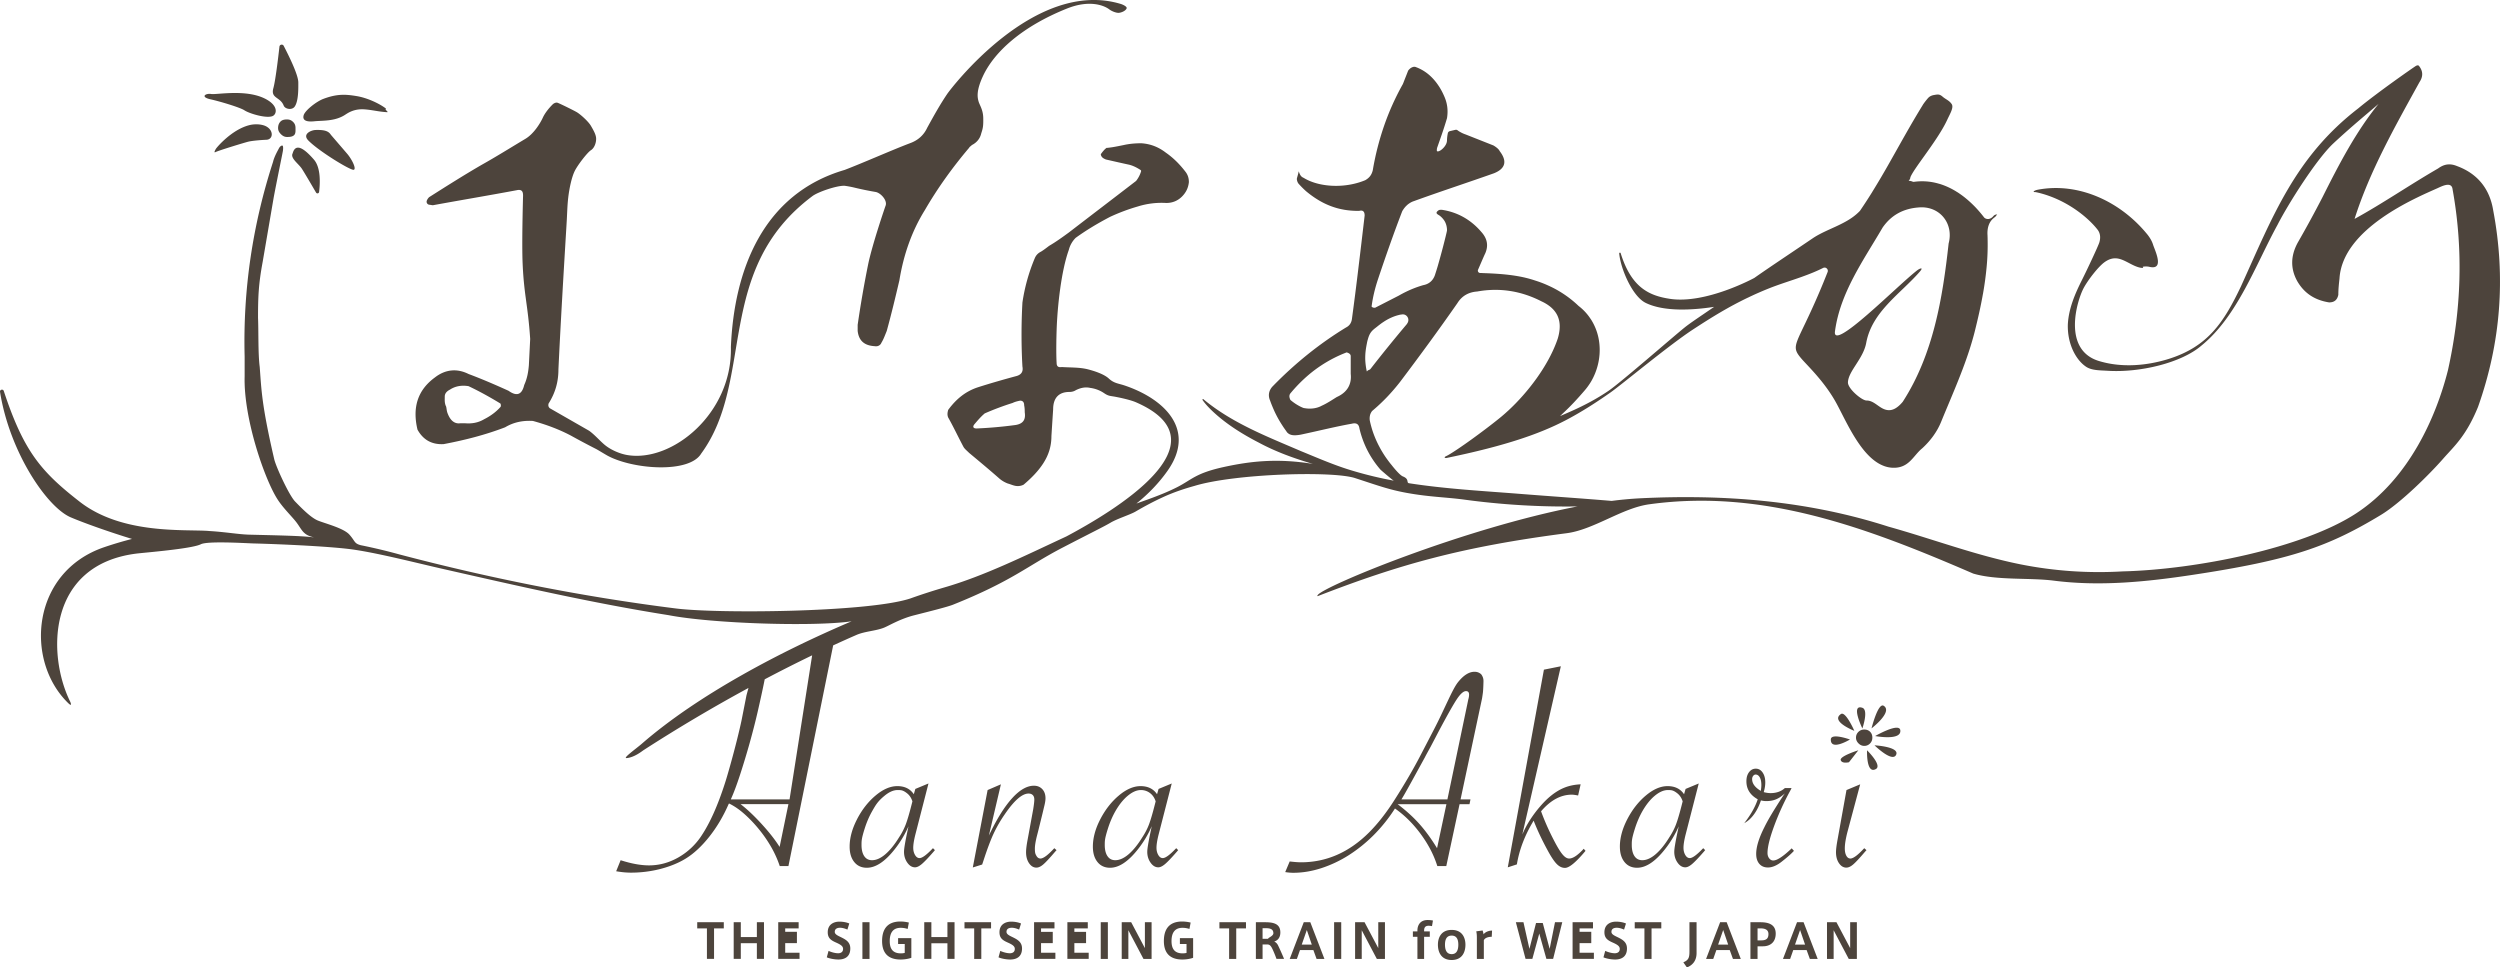 <svg xmlns="http://www.w3.org/2000/svg" viewBox="0 0 414.174 160.278"><path d="M410.546 67.384c-2.005 4.909-4.006 6.572-5.792 8.614-2.197 2.512-7.012 7.311-10.313 9.311-8.72 5.272-14.94 7.472-31.238 9.935-7.603 1.151-15.369 1.939-23.038.941-4.054-.495-9.342-.009-13.255-1.159-17.252-7.451-34.639-14.119-53.672-11.481-4.491.604-9.197 4.205-13.684 4.791-17.339 2.253-27.687 5.162-41.17 10.395 0 0-.267.136-.07-.157.981-1.453 24.107-11.03 43.044-14.674a125 125 0 0 1-18.972-1.155c-3.095-.394-5.638-.416-9.364-1.094-2.937-.534-4.85-1.251-8.527-2.445-3.712-1.212-19.874-.744-26.58 1.286-1.751.485-3.484 1.071-5.139 1.824-1.659.757-3.077 1.518-4.649 2.433-.888.52-3.016 1.172-4.15 1.846-1.138.673-2.928 1.527-7.927 4.121-5.849 3.036-8.313 5.509-18.145 9.454-.929.373-3.753 1.078-6.455 1.765-2.341.595-4.142 1.704-4.989 2.048-1.35.545-3.172.596-4.567 1.203-1.27.552-2.562 1.135-3.864 1.734l-7.412 36.563h-1.436a17.6 17.6 0 0 0-1.401-3.126 21.7 21.7 0 0 0-2.051-2.975 21.6 21.6 0 0 0-2.443-2.558q-1.263-1.112-2.514-1.713l-.069.116q-1.32 3.031-3.209 5.406-1.887 2.372-3.879 3.599-1.16.719-2.653 1.251a18.6 18.6 0 0 1-3.127.81 19.7 19.7 0 0 1-3.301.278q-1.134 0-2.455-.232l.741-1.829q2.664.857 4.702.857 2.548 0 4.865-1.32a11.2 11.2 0 0 0 3.822-3.589q2.108-3.171 3.868-8.634.301-.905.904-3.057.602-2.153 1.1-4.143.498-1.991.776-3.312l.811-4.121.331-1.219a267 267 0 0 0-17.381 10.305c-.206.131-1.519 1.212-2.806 1.316-.718.058 1.541-1.531 2.513-2.375 9.363-8.137 23.13-15.351 34.761-20.287-6.168.91-22.968.398-30.34-1.019-12.664-2.004-25.171-4.892-37.672-7.726-4.12-.941-10.086-2.463-14.214-3.089-3.34-.538-12.086-.941-16.845-1.064-1.536-.052-7.638-.428-8.75.136-.582.296-2.147.572-3.909.808h-.009c-2.743.368-5.962.638-6.711.731-14.804 1.842-14.87 16.682-11.022 24.509.105.206.39.958-.333.249-7.244-7.078-6.076-21.731 6.019-25.826a61 61 0 0 1 4.569-1.355c-3.729-1.142-7.868-2.605-10.146-3.576C7.762 84.021 1.588 74.884.005 64.92c-.061-.386.497-.518.619-.147 3.301 10 6.169 13.36 12.587 18.353 7.03 5.468 17.323 4.534 21.373 4.837l-.009.005c2.789.162 4.928.562 6.702.609 4.351.113 8.641.174 10.764.455-1.795-.385-1.974-1.177-2.85-2.385-.766-1.045-2.263-2.414-3.261-3.994-2.145-3.395-5.594-13.396-5.402-20.309v-3.268c-.289-11.139 1.348-21.897 4.71-32.27.193-.862.819-1.93.959-2.21s.398-.512.578-.477.131.595.096.862-1.055 5.189-1.536 7.779l-1.826 10.662c-.674 3.649-.762 5.679-.762 9.231.097 2.21-.008 5.946.281 8.151.289 3.841.319 6.296 2.403 15.273.293 1.273 2.469 5.994 3.458 7.009s2.552 2.629 3.721 3.129c1.169.498 4.301 1.253 5.284 2.364s.757 1.441 1.847 1.739c2.259.459 4.408.975 6.404 1.527 14.984 3.946 30.213 6.987 45.587 8.929 6.759.923 31.824.687 38.946-1.583.022-.005.044-.014.061-.018.149-.048.289-.101.421-.149a101 101 0 0 1 5.257-1.693c6.571-1.899 13.137-5.149 20.25-8.461 7.56-4.025 26.878-15.44 11.648-22.173-.958-.442-2.718-.805-3.537-.962-.818-.158-1.107-.084-1.873-.608a5.3 5.3 0 0 0-2.281-.863c-.862-.192-1.632 0-2.403.381-.285.193-.67.289-1.055.289-1.729 0-2.692.962-2.692 2.883-.096 1.44-.193 2.975-.285 4.419 0 1.728-.481 3.167-1.348 4.515-.858 1.334-2.005 2.481-3.248 3.535-.009.004-.017.013-.026.018a2.13 2.13 0 0 1-1.34.188c-.477-.092-.862-.285-1.247-.381a4.8 4.8 0 0 1-1.344-.77c-1.633-1.439-3.362-2.878-5.091-4.318l-.009-.009c-.381-.381-.766-.669-.954-1.05-.867-1.632-1.633-3.268-2.5-4.803-.188-.465-.101-.84-.009-1.212l.031-.066c1.34-1.811 2.872-3.045 4.881-3.714 2.11-.674 4.132-1.252 6.242-1.825.867-.192 1.349-.673 1.156-1.636a96 96 0 0 1 0-10.553v-.022a30.3 30.3 0 0 1 2.018-7.284c.192-.481.481-.867 1.055-1.155.477-.285.959-.67 1.339-.954q.006-.006.018-.013c1.147-.67 2.202-1.435 3.257-2.205 3.742-2.875 7.385-5.653 11.127-8.532l.031-.03a4.8 4.8 0 0 0 .814-1.575.2.2 0 0 0-.074-.214c-.552-.359-1.187-.704-1.904-.884-1.345-.289-2.596-.578-3.844-.862-.447-.184-.727-.359-.84-.77a.19.19 0 0 1 .03-.166c.267-.363.543-.718.906-.989h.097c.958-.092 1.825-.284 2.784-.477q1.293-.289 2.876-.289h.017c1.44.097 2.78.578 4.027 1.536 1.252.867 2.307 1.92 3.266 3.167.381.477.578 1.05.578 1.716v.035c-.101.949-.482 1.715-1.151 2.384-.675.669-1.537 1.055-2.596 1.055a13.2 13.2 0 0 0-4.71.577 32 32 0 0 0-4.61 1.728c-2.014 1.054-3.931 2.201-5.655 3.448a.1.1 0 0 0-.031.022 4.3 4.3 0 0 0-1.138 2.003c-1.248 3.456-1.891 9.328-2.018 13.257s0 5.473 0 5.473c0 .568.28.761.844.673h.04c1.436.096 2.911.026 4.307.381.832.215 2.601.731 3.459 1.527.857.796 1.567.796 2.608 1.146 6.641 2.236 11.934 7.368 7.083 14.18-1.418 2.004-3.169 3.815-5.13 5.381a457 457 0 0 0 2.04-.731c1.615-.59 3.213-1.216 4.749-1.999 2.39-1.221 2.99-2.28 7.6-3.303 4.802-1.063 9.201-1.449 14.857-.534-3.091-.906-6.129-1.999-8.97-3.53-2.797-1.444-5.515-3.146-7.796-5.329-.569-.552-1.112-1.129-1.563-1.79l.14-.109c4.75 3.977 10.598 6.225 16.232 8.649 2.858 1.168 5.717 2.424 8.702 3.29a64 64 0 0 0 6.742 1.61.54.54 0 0 1-.219-.1c0-.005-.005-.005-.005-.005a23 23 0 0 1-.639-.511c-.245-.202-.49-.403-.727-.613q-.36-.302-.709-.617-.012-.019-.026-.031-.163-.19-.319-.38a16 16 0 0 1-2.058-3.281c-.118-.263-.236-.525-.341-.792q-.04-.091-.075-.189-.149-.388-.28-.783a16 16 0 0 1-.385-1.382c-.096-.674-.482-.963-1.248-.77-2.692.481-5.384 1.155-8.072 1.728-.144.035-.315.07-.499.105-.122.017-.249.039-.376.053-.131.013-.258.026-.385.03-.044 0-.092.004-.136.004-.136 0-.267-.013-.394-.03a2 2 0 0 1-.201-.044 1 1 0 0 1-.149-.053.4.4 0 0 1-.132-.057 1.43 1.43 0 0 1-.267-.183 1 1 0 0 1-.249-.306q-.126-.17-.258-.359a12 12 0 0 1-.438-.652 18 18 0 0 1-1.173-2.086 12 12 0 0 1-.237-.522q-.106-.237-.205-.481c-.066-.153-.127-.31-.189-.463q-.099-.264-.192-.525c-.381-.867-.193-1.729.481-2.403 3.651-3.744 7.687-7.008 12.108-9.699.578-.289.867-.77.963-1.343.193-1.418.377-2.839.561-4.266v-.004c.179-1.426.359-2.857.529-4.292q.262-2.151.517-4.31c.171-1.439.337-2.878.508-4.322q0-.302-.079-.498a.52.52 0 0 0-.499-.329c-.005 0-.009.005-.013 0-.079 0-.167.018-.263.035l-.057.014h-.017a13.4 13.4 0 0 1-1.935-.11q-.171-.021-.342-.048a6 6 0 0 1-.372-.066 14 14 0 0 1-.621-.131c-1.961-.477-3.752-1.435-5.516-2.909a15.634 15.634 0 0 1-1.147-1.142c-.219-.219-.328-.495-.368-.823-.021-.201.11-.406.311-1.328.276.869.552.957.828 1.096.757.464 1.676.815 2.687 1.037.031.005.057.014.084.018 2.293.485 5.038.315 7.415-.674.67-.381 1.055-.862 1.248-1.632q.32-1.903.792-3.754a46 46 0 0 1 1.085-3.622c0-.004.005-.013.005-.017a43 43 0 0 1 1.383-3.487l.013-.027c.127-.288.263-.573.399-.862.407-.853.84-1.693 1.308-2.52.005-.008.009-.022.014-.03q.038-.103.083-.206c.249-.656.499-1.252.748-1.912a.5.5 0 0 1 .084-.148.6.6 0 0 1 .105-.119q.045-.053.105-.105.051-.05.109-.096c.022-.017.044-.03.066-.048a2 2 0 0 1 .214-.118q.098-.04.202-.066c.008-.008.017-.008.03-.008q.098-.02.202-.013a.7.7 0 0 1 .131.026c.013.004.022.004.031.009q.102.037.205.082.137.048.267.11a7.233 7.233 0 0 1 2.062 1.395c.512.49.954 1.042 1.34 1.641q.065.091.118.184c.315.512.582 1.05.814 1.609.477 1.143.573 2.284.39 3.427l-.014.061a65 65 0 0 1-.858 2.673 282 282 0 0 1-.744 2.135c-.048.096-.131.595-.022.638.105.044.193.049.478-.096.288-.144 1.155-.866 1.155-1.728q-.001-.106.005-.205l.013-.154q.022-.267.07-.542c.017-.083.03-.171.048-.254a.45.45 0 0 1 .337-.35l.109-.026q.05-.014.088-.022l.131-.03.096-.023c.058-.012.119-.026.219-.052l.193-.044q.04-.012.079-.017a.43.43 0 0 1 .381.087c.022.018.048.031.07.049q.086.067.17.113.114.078.232.136c.25.144.53.271.832.372l4.57 1.807c.026.012.053.022.079.039a4.3 4.3 0 0 1 .617.438q.065.06.123.117.176.177.28.385c1.252 1.632.963 2.879-.959 3.65-4.325 1.535-8.746 2.974-13.259 4.611q-.321.103-.595.267-.137.083-.267.174a3 3 0 0 0-.451.394q-.113.106-.21.232a3 3 0 0 0-.193.254q-.038.052-.07.105a3 3 0 0 0-.127.201c-.018.027-.031.061-.044.092-1.431 3.715-2.762 7.529-4.005 11.244-.477 1.439-.862 2.979-1.055 4.515.193.193.385.193.578.193l3.94-2.018a19 19 0 0 1 2.521-1.216 17 17 0 0 1 1.514-.511c.333-.062.622-.167.876-.32.565-.332.946-.875 1.143-1.601q.065-.19.131-.407a8 8 0 0 0 .1-.319c.049-.154.097-.316.145-.477a125 125 0 0 0 .875-3.181c.359-1.374.626-2.489.657-2.677q.013-.066.013-.145c0-.079 0-.109-.009-.166 0-.066-.004-.131-.017-.206q-.007-.064-.022-.136a2.4 2.4 0 0 0-.127-.489 2.5 2.5 0 0 0-.271-.569 3.5 3.5 0 0 0-.731-.792 2 2 0 0 0-.14-.096c-.364-.215-.604-.381-.219-.713a1 1 0 0 1 .144-.11.6.6 0 0 1 .241-.074c.026-.005.057-.005.083-.005q.09-.005.201-.004c2.596.385 4.807 1.632 6.536 3.649.959 1.054 1.247 2.21.674 3.552q-.038.072-.07.145c-.267.573-.937 2.152-1.125 2.572a.388.388 0 0 0 .346.552q.283.007.573.022.048-.001.097.004.957.032 1.921.092c1.287.083 2.574.214 3.844.446a.2.2 0 0 0 .07.013c.814.153 1.615.35 2.407.608l.486.158q.729.242 1.432.538.46.198.915.416h.004a17.888 17.888 0 0 1 4.57 3.176q.007.008.013.009a8.6 8.6 0 0 1 1.957 2.113q.097.13.175.266a9.2 9.2 0 0 1 1.283 3.833c0 .013.004.022.004.035a10.1 10.1 0 0 1-.267 3.548 10.492 10.492 0 0 1-1.086 2.669 10 10 0 0 1-.516.787 9 9 0 0 1-.6.761c-1.155 1.344-2.307 2.595-3.559 3.746q-.236.233-.473.455l-.013.013q.959-.41 1.905-.832c2.145-.958 4.232-2.06 6.176-3.39 1.944-1.326 10.725-8.986 12.559-10.457.964-.775 2.702-1.911 4.884-3.417-3.451.533-8.226.859-11.332-.653-2.245-1.095-4.177-5.739-4.392-8.191-.013-.149.2-.186.244-.043 1.776 5.736 4.756 7.038 8.144 7.557 5.977.914 13.978-3.453 13.978-3.453l-.002.004c2.752-1.934 6.52-4.422 9.724-6.6.661-.442 1.375-.805 2.106-1.151 1.094-.515 2.228-.984 3.292-1.579.849-.468 1.65-1.024 2.346-1.741.013-.013.022-.022.031-.035l.008-.009c.009-.013.022-.026.031-.039a87 87 0 0 0 2.005-3.08l.039-.07a136 136 0 0 0 2.845-4.826c1.769-3.115 3.476-6.252 5.464-9.476.07-.149.394-.586.674-.928.162-.196.306-.363.381-.415h-.009c.245-.202.543-.319.871-.372.574-.096.873-.183 1.404.279s1.082.604 1.505 1.231c.371.552-.265 1.579-.729 2.576-.836 1.829-2.403 4.047-3.752 5.937-1.116 1.562-2.083 2.901-2.363 3.605 0 .004-.005.004-.005.008q0 .29-.289.579c.04 0 .084 0 .123.004q.046.007.092.012c.158.022.306.066.429.119a.5.5 0 0 0 .267.035 9.8 9.8 0 0 1 4.067.302c.1.026.196.052.297.083a12 12 0 0 1 2.723 1.286q.165.093.324.206c.105.074.21.144.315.218q.315.223.617.46a18 18 0 0 1 1.874 1.719q.008 0 .009.009.72.77 1.357 1.597c.166.219.525.324.81.267.315-.057.569-.276.691-.411q.004-.005.004-.009.027-.025.04-.044c.013-.019.022-.022.031-.03.175-.206.477-.263.555-.241.119.03-.061.053-.083.148-.017.093-.245.285-.416.416q-.004 0-.008.009c-.372.293-.67.691-.85 1.203-.166.464-.24 1.02-.197 1.667q.013.336.018.665a39 39 0 0 1-.171 4.668 53 53 0 0 1-.578 4.261 2 2 0 0 1-.035.18c-.367 2.078-.84 4.134-1.348 6.173a48 48 0 0 1-.81 2.813q-.012.032-.017.057c-.744 2.332-1.642 4.611-2.579 6.886a.1.1 0 0 1-.013.031c-.709 1.728-1.449 3.452-2.158 5.193-.67 1.632-1.729 3.076-3.073 4.323l-.271.232c-1.34 1.224-2.084 3.114-4.632 3.035a4.6 4.6 0 0 1-1.589-.336c-1.015-.398-1.934-1.129-2.766-2.039-.679-.744-1.296-1.606-1.865-2.507-1.352-2.143-2.42-4.519-3.292-6.068-.74-1.312-1.602-2.503-2.434-3.531a.03.03 0 0 1-.017-.018c-1.322-1.631-2.583-2.86-3.204-3.586-.477-.56-.771-.976-.88-1.419-.224-.922.346-1.968 1.65-4.702a.4.4 0 0 0 .031-.07 122 122 0 0 0 2.911-6.572q-.001-.006.004-.012.303-.744.626-1.558c.184-.46-.298-.911-.74-.687-1.112.56-2.267 1.019-3.44 1.439-.014.004-.022.014-.035.014-1.878.673-3.8 1.251-5.647 1.994l-.294.118c-.792.329-1.549.657-2.28.994 0 .004-.005.004-.009.008q-.356.16-.705.333h-.009c-3.234 1.544-5.984 3.233-9.122 5.285-4.063 2.66-11.784 9.113-13.723 10.474-1.944 1.361-3.936 2.664-6.015 3.833-3.936 2.235-9.188 4.445-19.782 6.71q-.67.145-1.366.289a.37.37 0 0 1-.227-.039c-.079-.048-.083-.136.179-.263.105-.047.223-.113.364-.188 1.663-.945 5.682-3.841 8.4-6.033a26 26 0 0 0 1.462-1.26l.026-.018c3.336-3.075 6.588-7.393 8.103-11.541q.084-.228.162-.463c.617-2.065.35-3.693-.849-4.905a5 5 0 0 0-.517-.455 7 7 0 0 0-1.326-.787c-3.367-1.728-6.921-2.306-10.668-1.632-1.344.096-2.495.673-3.266 1.92-3.077 4.419-6.246 8.742-9.512 13.065a33.607 33.607 0 0 1-2.162 2.506c-.193.201-.39.402-.587.595a29 29 0 0 1-1.812 1.654.5.5 0 0 0-.083.087 1.5 1.5 0 0 0-.18.285 1.65 1.65 0 0 0-.153.416 2.3 2.3 0 0 0-.022.888c.145.669.328 1.33.552 1.973.293.826.647 1.632 1.068 2.406.14.262.284.525.442.779q.291.488.621.962a29 29 0 0 0 .631.854q.165.207.337.415c.004.009.013.013.017.022 0 0 1.221 1.578 1.813 1.811 1.083.426.545 1.013.981 1.119 6.096.951 12.302 1.283 18.441 1.769 5.048.402 10.099.739 15.164 1.164q.939.078 1.878.161-.939-.083-1.878-.162a62 62 0 0 1 4.719-.433c13.793-.682 27.678.355 41.139 4.699 7.332 2.048 14.476 4.764 21.931 6.256a66.5 66.5 0 0 0 16.849 1.155c12.117-.293 29.933-3.845 38.749-9.647 8.764-5.762 13.229-16.056 15.155-23.681 2.202-9.915 2.591-19.881.766-29.965-.149-1.391-1.817-.495-2.495-.193-3.542 1.589-15.75 6.659-16.241 14.985-.096.861-.192 1.728-.192 2.686-.193.867-.674 1.251-1.536 1.251-2.404-.384-4.133-1.535-5.289-3.552-1.151-2.113-1.054-4.227.097-6.34a189 189 0 0 0 4.132-7.586c2.67-5.324 5.507-10.806 9.263-15.409-2.093 1.811-4.386 3.666-7.446 6.506-2.824 2.621-7.508 10.036-9.294 13.532-3.628 6.615-6.631 15.137-12.58 19.985-3.319 2.888-10.231 4.528-15.532 4.195-1.269-.078-2.644-.043-3.58-.655-1.677-1.099-3.135-3.75-3.047-7.005.131-2.647 1.191-5.097 2.359-7.42.801-1.593 2.675-5.574 2.859-6.182.184-.604.249-1.413-.289-2.113-1.589-2.043-5.179-5.027-9.898-6.147-.315-.074-.415-.087-.621-.092-.083-.004-.088-.105-.018-.149.184-.109.355-.179.639-.236 6.667-1.264 13.531 1.877 17.97 7.202q.867 1.008 1.156 2.016c.455 1.234 1.794 4.152-.675 3.553-.385-.096-.984-.044-1.055 0-.07.043.149.197 0 .193-.906-.018-1.856-.6-2.67-1.011-1.138-.574-2.223-.989-3.673.052-1.054.757-2.757 2.975-3.458 4.283-1.142 2.144-3.62 10.408 2.728 12.15 3.655 1.063 7.704.731 11.337-.398 6.549-2.052 9.18-6.121 11.986-12.014 5.253-11.563 8.943-21.412 19.444-29.505 3.051-2.538 9.25-6.869 9.569-7.04.118-.061.355-.148.478 0 .739.919.674 1.829.096 2.691-4.032 7.315-8.243 14.726-10.76 22.667 4.671-2.563 9.136-5.64 13.837-8.356 1.055-.771 2.018-.867 3.169-.386 3.367 1.252 5.38 3.745 5.958 7.302 2.114 11.139 1.248 21.989-2.499 32.555m-284.352 69.141q1.876 2.05 2.965 3.786l1.459-7.084h-7.922q1.621 1.25 3.498 3.298m.496-23.985c-.318 1.641-.856 4.032-1.145 5.291q-.579 2.523-1.332 5.209a133 133 0 0 1-1.586 5.244q-.834 2.558-1.506 4.039l-.046.116h9.729l3.744-23.871a243 243 0 0 0-7.858 3.972m43.078-44.241c0-.289 0-.674-.096-1.156 0-.573-.289-.769-.674-.769-.482.1-.867.196-1.248.385a46 46 0 0 0-4.587 1.719q-.028.012-.048.03c-.662.569-1.139 1.142-1.708 1.807-.289.381-.193.67.386.67a71 71 0 0 0 6.434-.573c1.252-.193 1.734-.867 1.541-2.113m54.005-6.366v-2.967a.5.5 0 0 0-.066-.209c-.009-.022-.026-.04-.044-.062a.1.1 0 0 0-.039-.044 1 1 0 0 0-.158-.122 2 2 0 0 0-.367-.149c-.232.088-.464.184-.692.276q-.681.289-1.331.617a22 22 0 0 0-4.224 2.786 24.6 24.6 0 0 0-3.117 3.168.8.8 0 0 0-.087.197c-.009.031-.013.061-.022.096a.6.6 0 0 0 0 .245 1 1 0 0 0 .03.175q.045.145.123.315a8.3 8.3 0 0 0 1.598 1.077q.25.129.507.231.027.009.053.018h.005q.044.02.096.026.241.039.477.066a4.6 4.6 0 0 0 1.256-.044q.257-.046.495-.118.21-.065.407-.149.15-.065.293-.144c.867-.385 1.73-.963 2.5-1.444 1.729-.765 2.499-2.113 2.307-3.841m93.787-17.102c.473-.372 1.225-.661.455.219-3.204 3.657-7.849 6.558-8.829 11.698-.46 2.669-2.99 4.734-3.038 6.606-.026 1.038 2.302 3.002 3.073 2.998 1.422-.009 2.223 1.57 3.703 1.601.661.013 1.41-.328 2.29-1.374l.048-.07c5.016-7.801 6.561-17.053 7.564-26.153l.013-.062c.854-3.303-1.528-6.248-5.008-5.924-2.491.193-4.5 1.243-5.945 3.338-.008.013-.017.031-.026.044-3.178 5.438-7.017 10.758-7.866 17.172-.416 3.373 10.191-7.451 13.566-10.093M226.995 61.18a.3.3 0 0 0 .065-.07 245 245 0 0 1 5.975-7.372.3.3 0 0 0 .053-.074c.039-.057.074-.119.109-.175.386-.674-.153-1.497-.91-1.4-.114.017-.232.035-.346.048-.092.022-.188.044-.276.07a7 7 0 0 0-1.169.411c-.472.206-.914.46-1.352.753l-.158.105q-.444.316-.888.678c-.753.582-1.16.875-1.489 2.069q-.011.047-.03.101a5 5 0 0 0-.118.521c-.189.923-.285 1.645-.285 2.498 0 .656.114 1.496.21 1.938v.017a1 1 0 0 0 .035.14q.013.059.04.11c.004-.009.008-.013.013-.022a.3.3 0 0 1 .057-.079.3.3 0 0 1 .052-.052c.074-.057.162-.088.25-.123.004-.004.013-.004.017-.009a.6.6 0 0 0 .145-.083M185.247 2.129c-.394-.015-1.049-.255-1.487-.586-.855-.646-3.265-1.622-7.003-.124-7.329 2.937-12.044 7.11-13.949 11.272-1.103 2.412-.88 3.474-.67 4.179v.004c.214.642.732 1.35.757 2.675s-.048 1.687-.336 2.554c-.193.862-.766 1.535-1.537 1.92-.193.193-.385.289-.482.477-2.687 3.172-5.187 6.628-7.301 10.277-2.211 3.553-3.555 7.49-4.229 11.62v.009c-.666 2.85-1.332 5.614-2.089 8.369l-.029.088-.189.468c-.192.481-.381.962-.674 1.439-.188.481-.669.674-1.151.578-1.629-.097-2.587-.858-2.784-2.485 0-.009-.005-.018-.005-.027v-1.027c0-.009.005-.018.005-.027a180 180 0 0 1 1.729-9.975c.674-3.272 2.797-9.489 2.889-9.721.35-.889-.836-2.153-1.655-2.284a51 51 0 0 1-3.445-.705 17 17 0 0 0-1.685-.319c-1.3-.057-4.425 1.028-5.327 1.706-16.376 12.26-9.469 30.429-18.434 42.661-1.983 3.308-11.211 2.634-15.452.381-.412-.219-1.655-.984-1.935-1.129a131 131 0 0 1-4.246-2.257c-2.018-1.059-4.133-1.825-6.247-2.402-1.633-.097-3.169.192-4.609 1.054-3.27 1.251-6.632 2.113-10.187 2.787-1.921.096-3.366-.674-4.325-2.402-.866-3.648 0-6.532 2.881-8.641 1.729-1.347 3.655-1.539 5.577-.577 2.302.862 4.513 1.824 6.627 2.782 1.348.963 2.211.674 2.596-.958.481-1.054.674-2.112.77-3.263l.219-4.367c-.385-5.858-1.085-7.354-1.278-13.212-.096-3.553.079-9.735.096-10.469.022-.736-.192-1.151-1.055-.959-4.583.858-9.162 1.623-13.841 2.481a.5.5 0 0 1-.188-.004c-.158-.036-.316-.053-.465-.075a.498.498 0 0 1-.401-.655c.075-.207.195-.39.34-.543a.4.4 0 0 1 .101-.084c2.863-1.816 5.73-3.631 8.689-5.346 2.399-1.343 4.706-2.787 7.109-4.227 1.537-.862 2.649-2.817 2.981-3.552.333-.735.959-1.535 1.633-2.209.193-.193.526-.342.766-.289.245.053 2.539 1.186 3.174 1.54s1.978 1.566 2.403 2.302c.425.734.854 1.469.862 2.113.014.642-.258 1.535-.862 1.92s-2.206 2.468-2.692 3.461c-.495 1.015-.876 2.796-1.06 4.322-.179 1.527-.187 2.975-.284 4.415-.482 7.971-.963 16.038-1.348 24.106 0 2.017-.482 3.841-1.633 5.666-.096.384 0 .577.193.77l6.535 3.745c1.055.77 1.891 1.82 2.784 2.498s2.263 1.308 3.546 1.522c7.389 1.239 17.405-6.877 17.146-17.889.53-12.719 5.28-25.375 18.841-29.348 3.266-1.251 7.547-3.172 10.812-4.419 1.349-.481 2.307-1.343 2.885-2.594 1.051-1.907 2.101-3.815 3.336-5.63.357-.533 14.394-19.257 28.786-14.835.156.048 1.012.39.904.704-.147.432-.952.765-1.403.75M82.906 66.855c-1.729-1.054-3.458-2.017-5.283-2.879-1.156-.193-2.211 0-3.078.573q-.864.434-.862 1.155c0 .578-.048.893.14 1.47.193.288.114.753.337 1.317s.771 1.824 2.114 1.632h.771c1.151.096 2.21-.097 3.169-.674.963-.481 1.922-1.15 2.692-2.017.097-.096.097-.384 0-.577M64.115 18.587c-1.386-.077-2.426-.377-3.739-.47-1.72-.12-2.715.586-3.227.917-1.688 1.089-3.712.917-5.064 1.058-1.411.148-2.008-.198-1.776-1.002s2.102-2.273 3.262-2.709c2.319-.874 3.746-.749 5.475-.467 1.906.309 3.799 1.282 4.686 1.917.287.205.203.186.158.277-.058.115.556.497.225.479m-11.876 2.951c1.784-.073 2.263.316 2.583.801 0 0 1.953 2.269 2.704 3.146s1.567 2.491 1.083 2.645c-.485.156-5.796-3.082-7.531-4.861-1.046-1.072.491-1.704 1.161-1.731m.626 10.262a.272.272 0 0 1-.505.103c-.648-1.114-1.927-3.299-2.342-3.936-.566-.866-1.976-1.77-1.528-2.576.486-1.767 1.916-.793 3.518 1.05 1.181 1.359 1.022 4.041.857 5.359m-5.308-12.01c.426 0 .728.139 1.007.417.279.279.393.581.393 1.007s.051.892-.228 1.171c-.28.279-.746.309-1.172.309s-.738-.185-1.017-.464-.469-.591-.469-1.016.126-.801.406-1.08c.279-.279.654-.344 1.08-.344m-.56-2.301c-.567-1.454-2.19-1.164-1.711-2.873.347-1.239.792-4.939 1.011-6.887.042-.369.537-.46.707-.13.866 1.674 2.409 4.795 2.417 6.043.007 1.028.039 3.146-.611 4.034-.45.617-1.581.408-1.813-.187m-5.682 3.244c1.043-.262 2.138-.129 2.759.191 1.299.669 1.211 2.181.063 2.232-1.208.053-2.437.179-2.98.31-.603.145-4.951 1.47-5.447 1.731-.197.105-.268.008.07-.554.145-.241 2.621-3.178 5.535-3.91m3.854-1.505c-1.019.439-3.843-.404-4.672-.951-.707-.468-3.925-1.442-5.641-1.828s-.797-1.023.125-.876c.923.146 5.657-.826 8.858.74 2.367 1.159 2.027 2.614 1.33 2.915m74.744 134.578h-1.615v5.056h-1.18v-5.056h-1.607v-1.021h4.402zm2.819 1.44h2.66v-2.461h1.18v6.077h-1.18v-2.595h-2.66v2.595h-1.18v-6.077h1.18zm9.58-1.44h-2.225v.572h1.94v1.873h-1.94v1.591h2.375v1.02h-3.531v-6.077h3.381zm6.548 4.122c.372 0 .815-.158.815-.719 0-.42-.332-.681-1.108-1.03-.847-.371-1.433-.719-1.433-1.724 0-1.424 1.156-1.765 1.923-1.765.681 0 1.283.142 1.647.309l-.316 1.012c-.364-.173-.839-.308-1.204-.308-.372 0-.887.103-.887.68 0 .381.412.586.935.839.863.42 1.638.823 1.638 1.915 0 1.4-.949 1.828-1.955 1.828-.689 0-1.52-.166-1.94-.364l.294-1.068c.451.214 1.092.395 1.591.395m3.138-22.224q1.24-2.385 3.081-3.924 1.842-1.54 3.58-1.541 1.828 0 2.733 1.344l.255-.88 2.177-.903-2.177 8.474q-.348 1.388-.348 2.176 0 .694.301 1.204t.742.509q.671 0 2.223-1.644l.325.324-.255.301q-1.228 1.412-1.888 1.98-.66.567-1.147.567-.742 0-1.285-.776-.545-.776-.545-1.794 0-.74.556-3.357l.186-.88a17.2 17.2 0 0 1-2.294 3.821q-2.408 3.056-4.61 3.056-1.32 0-2.084-.95-.765-.949-.765-2.547 0-2.176 1.239-4.56m1.182 6.135q.452.67 1.286.671 1.065 0 2.223-.996 1.159-.995 2.294-2.847a10.7 10.7 0 0 0 1.089-2.13q.393-1.065.88-2.963l.208-.811q-.278-.879-.938-1.377c-.66-.498-.946-.498-1.517-.498q-1.02 0-2.155.938c-1.135.938-1.451 1.493-2.084 2.604q-.742 1.32-1.24 2.917c-.498 1.597-.498 1.945-.498 2.64q0 1.18.452 1.852m.874 17.023h-1.179v-6.077h1.179zm5.131-6.196c.49 0 1.037.087 1.385.175l-.198 1.059a3.6 3.6 0 0 0-1.156-.189c-1.243 0-1.813.791-1.813 2.199 0 1.33.554 2.034 1.845 2.034.198 0 .451-.024.641-.079v-1.472h-1.101v-.973h2.194v3.26c-.436.158-1.109.285-1.781.285-2.424 0-3.065-1.472-3.065-3.07 0-1.63.61-3.229 3.049-3.229m5.115 2.58h2.66v-2.461h1.18v6.077h-1.18v-2.595h-2.66v2.595h-1.18v-6.077h1.18zm9.889-1.44h-1.616v5.056h-1.18v-5.056h-1.607v-1.021h4.403zm-1.474-10.578-1.552.487 2.455-12.827 2.201-.949-1.993 8.496q1.923-4.05 3.823-6.158 1.898-2.106 3.637-2.106.856 0 1.39.567.532.567.532 1.516 0 .533-.255 1.505l-.231.973-.695 2.824-.232.902q-.348 1.39-.347 2.131c.001.741.084.891.254 1.192q.255.451.672.451.718 0 2.293-1.713l.371.324-.232.255q-1.32 1.552-1.946 2.095-.625.545-1.158.545-.718 0-1.216-.73t-.498-1.817q0-.742.278-2.2l.903-4.908q.186-1.158.186-1.621 0-.485-.255-.741-.255-.254-.695-.254-1.598 0-3.938 3.426a22 22 0 0 0-1.876 3.253q-.743 1.61-1.668 4.456zm4.593 14.7c.372 0 .816-.158.816-.719 0-.42-.333-.681-1.109-1.03-.847-.371-1.432-.719-1.432-1.724 0-1.424 1.155-1.765 1.923-1.765.681 0 1.283.142 1.647.309l-.316 1.012c-.365-.173-.84-.308-1.204-.308-.372 0-.887.103-.887.68 0 .381.412.586.934.839.864.42 1.639.823 1.639 1.915 0 1.4-.95 1.828-1.955 1.828-.689 0-1.52-.166-1.94-.364l.293-1.068c.451.214 1.093.395 1.591.395m7.388-4.122h-2.225v.572h1.94v1.873h-1.94v1.591h2.375v1.02h-3.531v-6.077h3.381zm5.518 0h-2.224v.572h1.939v1.873h-1.939v1.591h2.374v1.02h-3.531v-6.077h3.381zm5.162-22.026q1.842-1.54 3.579-1.541 1.83 0 2.733 1.344l.255-.88 2.178-.903-2.178 8.474q-.347 1.388-.347 2.176 0 .694.301 1.204.3.51.741.509.673 0 2.224-1.644l.325.324-.255.301q-1.228 1.412-1.888 1.98-.66.567-1.147.567-.742 0-1.285-.776-.546-.776-.545-1.794 0-.74.556-3.357l.185-.88a17.2 17.2 0 0 1-2.293 3.821q-2.41 3.056-4.61 3.056-1.32 0-2.084-.95-.765-.949-.765-2.547 0-2.176 1.239-4.56 1.24-2.385 3.081-3.924m-1.899 10.059q.452.67 1.286.671 1.064 0 2.223-.996 1.158-.995 2.293-2.847.696-1.064 1.089-2.13.394-1.065.88-2.963l.209-.811q-.278-.879-.938-1.377a2.45 2.45 0 0 0-1.517-.498q-1.02 0-2.155.938t-2.084 2.604q-.742 1.32-1.24 2.917c-.498 1.597-.498 1.945-.498 2.64q0 1.18.452 1.852m.063 17.023h-1.18v-6.077h1.18zm6.135-1.788v-4.289h1.109v6.077h-1.346l-2.502-4.747v4.747h-1.101v-6.077h1.568zm6.192-4.408a6.2 6.2 0 0 1 1.386.175l-.198 1.059a3.6 3.6 0 0 0-1.156-.189c-1.243 0-1.813.791-1.813 2.199 0 1.33.554 2.034 1.845 2.034.198 0 .451-.024.641-.079v-1.472h-1.1v-.973h2.192v3.26c-.435.158-1.108.285-1.781.285-2.423 0-3.064-1.472-3.064-3.07 0-1.63.61-3.229 3.048-3.229m10.555 1.14h-1.615v5.056h-1.18v-5.056h-1.607v-1.021h4.402zm5.693.672c0 .855-.42 1.314-1.014 1.512.325.142.523.395.642.649.229.467.728 1.574.989 2.223h-1.258a19 19 0 0 0-.634-1.566c-.293-.634-.499-.832-.934-.832h-.736v2.398h-1.109v-6.077h1.504c1.41 0 2.55.246 2.55 1.693m-2.945 1.053h1.013c-.425-.056.776-.388.776-.918 0-.704-.546-.839-1.267-.839h-.522zm6.345-12.674q6.346 0 11.304-4.954a27 27 0 0 0 2.073-2.35 37 37 0 0 0 2.189-3.114q2.525-3.958 4.309-7.407l2.177-4.191c1.714-3.288 3.035-6.635 3.962-7.801q1.39-1.748 2.756-1.748.44 0 .776.185c.336.185.398.305.521.544q.186.36.186.799c0 .216-.039 1.654-.116 2.07q-.116.834-.139.903l-3.544 16.646h1.644l-.161.788h-1.646l-2.2 10.256h-1.483q-.856-2.733-2.745-5.302-1.887-2.57-4.273-4.237a26.2 26.2 0 0 1-3.521 4.399 24.2 24.2 0 0 1-4.135 3.334 20 20 0 0 1-4.552 2.153q-2.363.764-4.633.764-.625 0-1.343-.116l.741-1.76q1.228.14 1.853.139m27.566-26.161q.162-.763.162-.787.14-.463.139-.833 0-.579-.51-.579-.625 0-1.506 1.32-.88 1.319-3.057 5.417-.325.625-1.321 2.524-.834 1.505-.903 1.666l-2.224 4.052q-1.39 2.524-1.691 2.963h7.621zm-11.444 16.6q2.062 1.574 3.544 3.241t2.896 3.982l1.552-7.292h-8.084zm-14.558 19.489 2.336 6.077h-1.299l-.53-1.463h-2.217l-.515 1.463h-1.187l2.327-6.077zm.246 3.703-.824-2.413-.839 2.413zm4.877 2.374h-1.18v-6.077h1.18zm6.136-1.788v-4.289h1.108v6.077H228.1l-2.501-4.747v4.747h-1.101v-6.077h1.568zm6.485-2.936c0-.696.341-1.717 1.686-1.717.325 0 .665.032.887.087l-.158.926a2.5 2.5 0 0 0-.57-.064c-.547 0-.737.302-.737.808v.126h.943v.895h-.943v3.663h-1.108v-3.663h-.752v-.895h.752zm5.676-.079c1.782 0 2.28 1.337 2.28 2.453v.008c0 1.155-.498 2.524-2.28 2.524s-2.28-1.369-2.28-2.532c0-1.116.499-2.453 2.28-2.453m0 4.012h.009c.672 0 1.092-.467 1.092-1.567 0-1.076-.42-1.503-1.101-1.503-.688 0-1.108.427-1.108 1.503 0 1.1.42 1.567 1.108 1.567m5.281-3.276c.222-.332.785-.625 1.41-.625l-.055 1.029c-.507 0-1.109.142-1.307.569v3.094h-1.155v-3.498c0-.395-.025-.783-.104-1.067l1.053-.144c.056.135.143.476.158.642m12.805-44.413-6.382 27.869q.532-1.251 1.274-2.408a19.6 19.6 0 0 1 1.691-2.257q.95-1.1 1.83-1.795 1.134-.903 2.281-1.342 1.147-.441 2.583-.51l-.417 1.852q-.695-.139-1.042-.139-2.734 0-5.096 2.755a40 40 0 0 0 2.015 4.584q.602 1.18 1.054 1.887.451.705.834 1.031.383.324.752.323.88 0 2.225-1.412l.185-.208.301.347q-2.34 2.825-3.406 2.825-.717 0-1.342-.626-.626-.624-1.46-2.153-1.46-2.662-2.386-5.047-2.177 3.59-2.78 7.246l-1.506.487 5.987-32.748zm-5.203 46.818 1.092-4.28h1.117l1.14 4.28.886-4.415h1.204l-1.513 6.077h-1.116l-1.18-4.202-1.148 4.202h-1.124l-1.607-6.077h1.259zm10.53-3.394h-2.224v.572h1.939v1.873h-1.939v1.591h2.374v1.02h-3.53v-6.077h3.38zm3.618 4.122c.372 0 .816-.158.816-.719 0-.42-.333-.681-1.109-1.03-.847-.371-1.432-.719-1.432-1.724 0-1.424 1.155-1.765 1.923-1.765.681 0 1.283.142 1.647.309l-.317 1.012c-.364-.173-.839-.308-1.203-.308-.372 0-.887.103-.887.68 0 .381.412.586.934.839.864.42 1.639.823 1.639 1.915 0 1.4-.95 1.828-1.955 1.828-.689 0-1.52-.166-1.94-.364l.293-1.068c.451.214 1.093.395 1.591.395m.836-17.664q0-2.176 1.239-4.56 1.24-2.385 3.081-3.924 1.842-1.54 3.579-1.541 1.83 0 2.733 1.344l.256-.88 2.177-.903-2.177 8.474q-.348 1.388-.348 2.176 0 .694.301 1.204t.742.509q.671 0 2.223-1.644l.325.324-.255.301q-1.228 1.412-1.888 1.98-.66.567-1.147.567-.74 0-1.285-.776t-.545-1.794q0-.74.556-3.357l.186-.88a17.2 17.2 0 0 1-2.294 3.821q-2.409 3.056-4.61 3.056-1.32 0-2.084-.95-.765-.949-.765-2.547m2.421 1.575q.452.67 1.286.671 1.065 0 2.223-.996 1.16-.995 2.293-2.847.696-1.064 1.09-2.13t.88-2.963l.208-.811q-.278-.879-.938-1.377c-.66-.498-.946-.498-1.517-.498q-1.02 0-2.155.938t-2.084 2.604q-.742 1.32-1.24 2.917c-.498 1.597-.497 1.945-.497 2.64q0 1.18.451 1.852m4.44 11.967h-1.616v5.056h-1.179v-5.056h-1.607v-1.021h4.402zm4.664-1.021h1.179v5.096c0 1.314-.689 2.034-1.599 2.397l-.594-.854c.895-.364 1.014-.823 1.014-1.812zm6.167 0 2.336 6.077h-1.299l-.53-1.463h-2.217l-.514 1.463h-1.188l2.327-6.077zm.246 3.703-.824-2.413-.839 2.413zm3.022-27.058q0-.926.44-1.505.439-.578 1.112-.579.695 0 1.134.637.441.637.441 1.655 0 .718-.255 1.597.625.162 1.135.162 1.436 0 2.363-.833h1.111l-.161.324a44 44 0 0 0-2.745 6.008q-1.078 2.952-1.078 4.411 0 .532.278.891.278.36.672.359.95 0 3.058-2.014l.371.416q-.65.718-2.016 1.783-1.228.973-2.293.973-.903-.001-1.424-.602-.522-.603-.522-1.645 0-1.736 1.344-4.398.486-.995 1.251-2.27a87 87 0 0 1 1.922-3.032l.232-.324q-.765.694-1.471.984t-1.61.289q-.418 0-.88-.116c-.495 1.513-1.421 3.072-2.78 3.777l-.417.53q1.992-2.408 2.664-4.492-1.876-1.042-1.876-2.986m2.478.625q0-.811-.266-1.274t-.684-.463q-.231 0-.405.22a.85.85 0 0 0-.174.545q0 1.088 1.437 1.944.092-.579.092-.972m2.377 24.614c0 1.494-.989 2.104-2.113 2.104h-.895v2.089h-1.18v-6.077h1.655c1.441 0 2.533.428 2.533 1.884m-3.008 1.123h.578c.776 0 1.227-.221 1.227-1.053 0-.624-.436-.933-1.291-.933h-.514zm7.624-3.007 2.336 6.077h-1.298l-.531-1.463h-2.217l-.514 1.463h-1.188l2.328-6.077zm.246 3.703-.824-2.413-.839 2.413zm7.474.586v-4.289h1.109v6.077h-1.346l-2.502-4.747v4.747h-1.101v-6.077h1.568zm-.634-13.336q-.718 0-1.216-.73t-.498-1.817q0-.695.278-2.2l1.459-8.103 2.27-.949-2.038 7.617q-.51 1.875-.509 3.01 0 .74.254 1.204.255.463.672.462.718 0 2.293-1.713l.371.324-.232.255q-1.32 1.552-1.946 2.095-.625.545-1.158.545m4.902-16.336c-1.643.943-1.471-3.101-1.471-3.101s2.542 2.486 1.471 3.101m3.345-2.357c-.619 1.342-3.584-1.569-3.584-1.569s4.203.227 3.584 1.569m-2.056-8.115c1.561 1.001-2.022 3.742-2.022 3.742s1.087-4.342 2.022-3.742m-5.755 9.35s-1.177.294-1.368-.358 2.917-1.621 2.917-1.621zm-3.007-3.78c.028-1.123 3.169.013 3.169.013s-3.218 1.966-3.169-.013m3.897-1.42s-4.031-1.579-2.219-2.787c.777-.518 2.219 2.787 2.219 2.787m1.325-3.821c1.079.361.004 3.421.004 3.421s-1.994-4.09-.004-3.421m1.287 3.975q.37.37.371.972 0 .579-.394.973a1.3 1.3 0 0 1-.95.393q-.533 0-.949-.416-.418-.416-.417-.95 0-.555.393-.949.394-.394.973-.394.602.001.973.371m.829.707s4.007-2.308 4.173-.958c.22 1.787-4.173.958-4.173.958" style="fill:#4d443c;fill-rule:evenodd"/></svg>